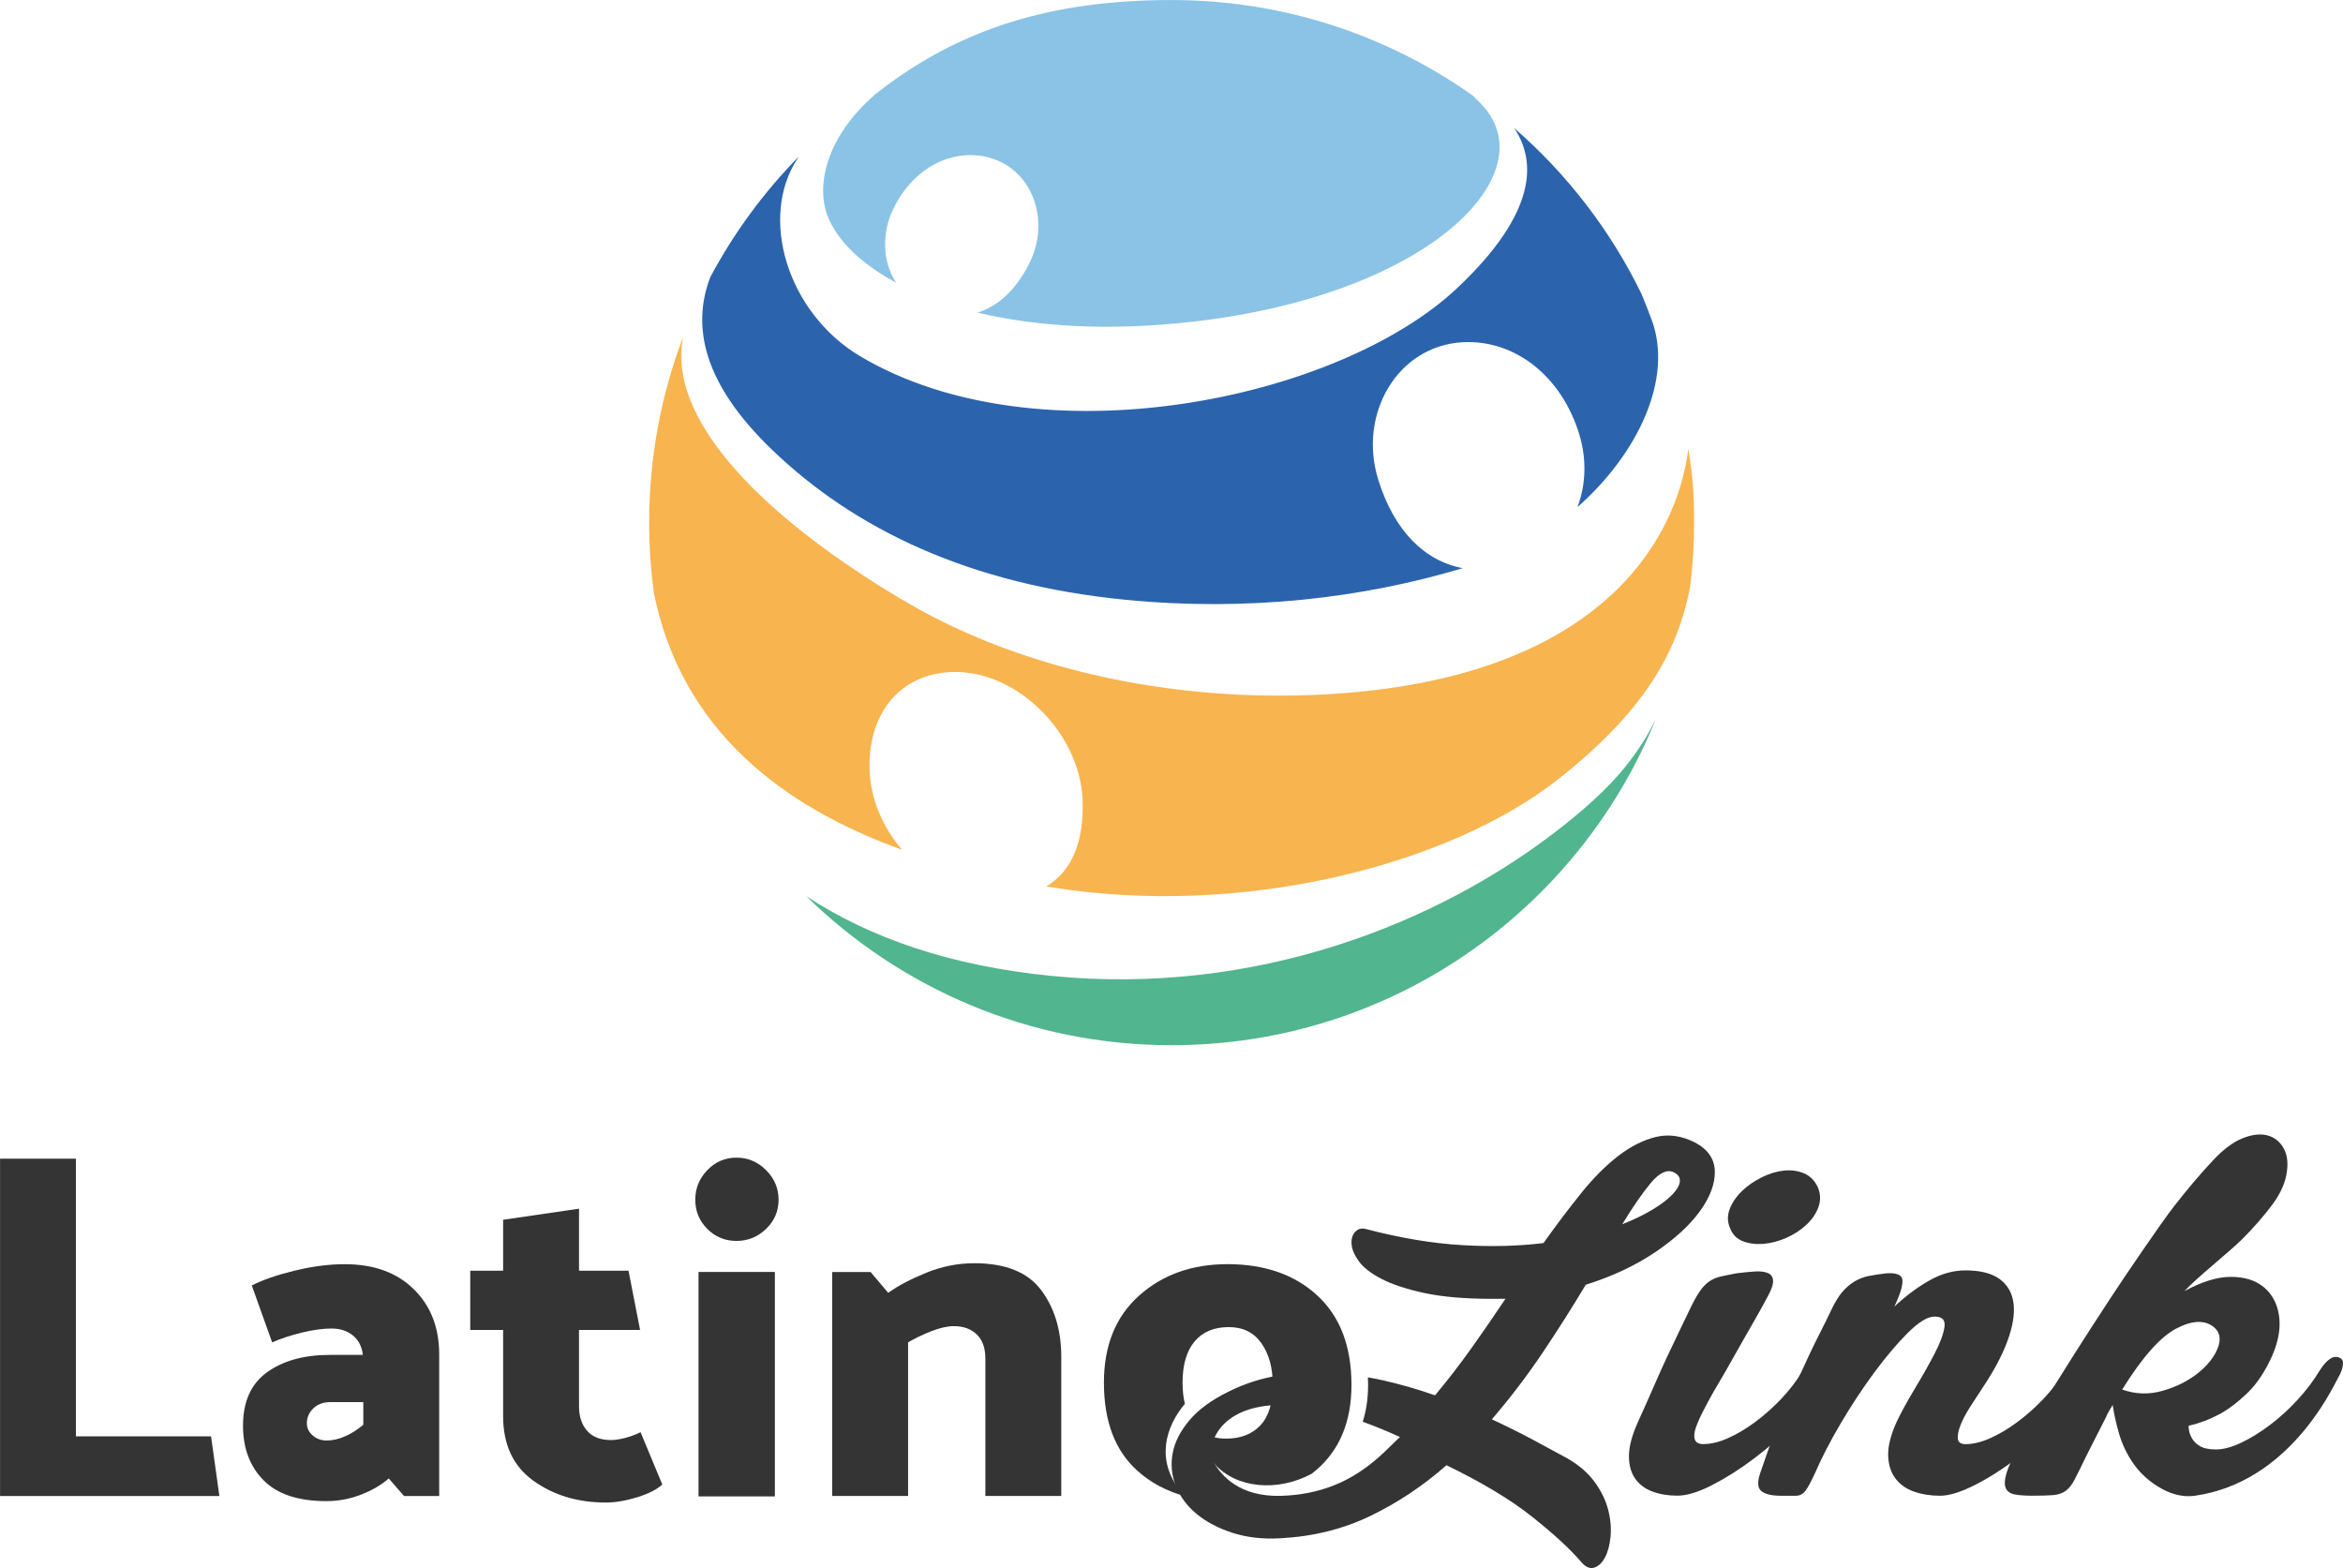<?xml version="1.0" encoding="UTF-8" standalone="no"?>
<!-- Created with Inkscape (http://www.inkscape.org/) -->

<svg
   version="1.1"
   id="svg1"
   width="491.285"
   height="328.8"
   viewBox="0 0 491.285 328.8"
   sodipodi:docname="Diseño WEB.ai"
   xmlns:inkscape="http://www.inkscape.org/namespaces/inkscape"
   xmlns:sodipodi="http://sodipodi.sourceforge.net/DTD/sodipodi-0.dtd"
   xmlns="http://www.w3.org/2000/svg"
   xmlns:svg="http://www.w3.org/2000/svg">
  <defs
     id="defs1">
    <clipPath
       clipPathUnits="userSpaceOnUse"
       id="clipPath75">
      <path
         d="M 0,3370.479 H 1920 V 0 H 0 Z"
         transform="translate(-1643.707,-311.167)"
         id="path75" />
    </clipPath>
    <clipPath
       clipPathUnits="userSpaceOnUse"
       id="clipPath77">
      <path
         d="M 0,3370.479 H 1920 V 0 H 0 Z"
         transform="translate(-1630.223,-424.671)"
         id="path77" />
    </clipPath>
    <clipPath
       clipPathUnits="userSpaceOnUse"
       id="clipPath79">
      <path
         d="M 0,3370.479 H 1920 V 0 H 0 Z"
         transform="translate(-1663.057,-370.183)"
         id="path79" />
    </clipPath>
    <clipPath
       clipPathUnits="userSpaceOnUse"
       id="clipPath81">
      <path
         d="M 0,3370.479 H 1920 V 0 H 0 Z"
         transform="translate(-1657.252,-390.583)"
         id="path81" />
    </clipPath>
    <clipPath
       clipPathUnits="userSpaceOnUse"
       id="clipPath83">
      <path
         d="M 0,3370.479 H 1920 V 0 H 0 Z"
         transform="translate(-1660.62,-253.006)"
         id="path83" />
    </clipPath>
    <clipPath
       clipPathUnits="userSpaceOnUse"
       id="clipPath85">
      <path
         d="M 0,3370.479 H 1920 V 0 H 0 Z"
         transform="translate(-1432.045,-205.509)"
         id="path85" />
    </clipPath>
    <clipPath
       clipPathUnits="userSpaceOnUse"
       id="clipPath87">
      <path
         d="M 0,3370.479 H 1920 V 0 H 0 Z"
         transform="translate(-1448.931,-214.243)"
         id="path87" />
    </clipPath>
    <clipPath
       clipPathUnits="userSpaceOnUse"
       id="clipPath89">
      <path
         d="M 0,3370.479 H 1920 V 0 H 0 Z"
         transform="translate(-1492.821,-204.49)"
         id="path89" />
    </clipPath>
    <clipPath
       clipPathUnits="userSpaceOnUse"
       id="clipPath91">
      <path
         d="M 0,3370.479 H 1920 V 0 H 0 Z"
         transform="translate(0,-2.5000001e-5)"
         id="path91" />
    </clipPath>
    <clipPath
       clipPathUnits="userSpaceOnUse"
       id="clipPath93">
      <path
         d="M 0,3370.479 H 1920 V 0 H 0 Z"
         transform="translate(-1550.759,-242.121)"
         id="path93" />
    </clipPath>
    <clipPath
       clipPathUnits="userSpaceOnUse"
       id="clipPath95">
      <path
         d="M 0,3370.479 H 1920 V 0 H 0 Z"
         transform="translate(-1604.73,-237.025)"
         id="path95" />
    </clipPath>
    <clipPath
       clipPathUnits="userSpaceOnUse"
       id="clipPath97">
      <path
         d="M 0,3370.479 H 1920 V 0 H 0 Z"
         transform="translate(-1683.422,-254.071)"
         id="path97" />
    </clipPath>
    <clipPath
       clipPathUnits="userSpaceOnUse"
       id="clipPath99">
      <path
         d="M 0,3370.479 H 1920 V 0 H 0 Z"
         transform="translate(-1709.264,-222.439)"
         id="path99" />
    </clipPath>
    <clipPath
       clipPathUnits="userSpaceOnUse"
       id="clipPath101">
      <path
         d="M 0,3370.479 H 1920 V 0 H 0 Z"
         transform="translate(-1745.736,-232.047)"
         id="path101" />
    </clipPath>
  </defs>
  <sodipodi:namedview
     id="namedview1"
     pagecolor="#ffffff"
     bordercolor="#000000"
     borderopacity="0.25"
     inkscape:showpageshadow="2"
     inkscape:pageopacity="0.0"
     inkscape:pagecheckerboard="0"
     inkscape:deskcolor="#d1d1d1">
    <inkscape:page
       x="0"
       y="2.4295805e-05"
       width="491.285"
       height="328.8"
       id="page2"
       margin="0"
       bleed="0" />
  </sodipodi:namedview>
  <g
     id="layer-MC1"
     inkscape:groupmode="layer"
     inkscape:label="Capa 2"
     transform="translate(-1863.393,-3906.281)">
    <path
       id="path74"
       d="m 0,0 c -19.914,-15.911 -49.119,-27.014 -80.77,-23.875 -16.045,1.592 -28.538,5.966 -38.612,12.529 14.818,-14.489 35.09,-23.424 57.451,-23.424 34.433,0 63.915,21.178 76.145,51.217 C 10.924,9.941 6.793,5.428 0,0"
       style="fill:#51b58f;fill-opacity:1;fill-rule:nonzero;stroke:none"
       transform="matrix(1.333,0,0,-1.333,2191.609,4079.084)"
       clip-path="url(#clipPath75)" />
    <path
       id="path76"
       d="m 0,0 c -0.393,0.386 -0.746,0.741 -1.066,1.071 -13.391,9.465 -29.736,15.027 -47.381,15.027 -18.831,0 -33.538,-4.481 -46.574,-14.801 -8.147,-7.061 -9.363,-14.856 -7.429,-19.437 1.562,-3.698 5.203,-7.287 10.67,-10.22 -2.201,3.392 -2.262,7.844 -0.422,11.647 2.967,6.132 8.791,9.389 14.501,8.164 7.196,-1.544 10.313,-9.804 6.941,-16.641 -2.112,-4.282 -4.984,-6.897 -8.208,-7.877 9.066,-2.171 20.435,-2.953 33.744,-1.447 C -7.347,-30.226 10.954,-10.745 0,0"
       style="fill:#8ac3e5;fill-opacity:1;fill-rule:nonzero;stroke:none"
       transform="matrix(1.333,0,0,-1.333,2173.631,3927.745)"
       clip-path="url(#clipPath77)" />
    <path
       id="path78"
       d="m 0,0 c -1.894,-14.955 -14.442,-35.497 -54.62,-38.456 -24.955,-1.838 -49.653,3.483 -67.973,14.111 -18.295,10.614 -38.404,27.019 -35.552,41.884 -3.435,-9.057 -5.321,-18.877 -5.321,-29.138 0,-3.756 0.257,-7.451 0.745,-11.072 4.316,-21.375 19.988,-33.52 39.039,-40.391 -3.036,3.515 -4.852,7.866 -5.083,12.095 -0.505,9.222 4.679,15.564 12.865,15.865 10.318,0.379 20.122,-9.623 20.602,-19.925 0.321,-6.882 -1.803,-11.516 -5.703,-13.79 0.177,-0.03 0.353,-0.061 0.53,-0.09 30.197,-4.982 62.843,3.413 80.032,16.968 12.771,10.071 18.758,19.392 20.756,30.505 0.385,3.225 0.588,6.506 0.588,9.835 C 0.905,-7.079 0.702,-4.322 0,0"
       style="fill:#f8b44f;fill-opacity:1;fill-rule:nonzero;stroke:none"
       transform="matrix(1.333,0,0,-1.333,2217.409,4000.396)"
       clip-path="url(#clipPath79)" />
    <path
       id="path80"
       d="m 0,0 c -0.539,1.422 -1.052,2.729 -1.55,3.944 -4.878,10.013 -11.727,18.888 -20.047,26.117 3.399,-5.038 3.841,-13.098 -8.913,-25.136 -18.862,-17.802 -66.037,-27.399 -93.973,-10.746 -11.448,6.825 -15.955,21.806 -9.831,31.081 0.081,0.122 0.162,0.241 0.243,0.362 -5.523,-5.615 -10.244,-12.02 -13.979,-19.031 -2.973,-7.81 -1.056,-16.753 9.673,-27.091 13.135,-12.658 31.286,-21.256 55.646,-23.644 19.341,-1.896 37.456,0.295 53.056,4.975 -5.957,1.114 -10.79,5.804 -13.313,13.97 -3.163,10.242 2.999,21.02 13.334,21.567 8.202,0.433 15.567,-5.383 18.325,-14.558 1.148,-3.82 1.04,-7.855 -0.306,-11.373 C -2.2,-21.258 3.548,-9.369 0,0"
       style="fill:#2b64ad;fill-opacity:1;fill-rule:nonzero;stroke:none"
       transform="matrix(1.333,0,0,-1.333,2209.669,3973.195)"
       clip-path="url(#clipPath81)" />
    <path
       id="path82"
       d="m 0,0 c -0.711,-0.767 -1.737,-1.559 -3.076,-2.38 -1.341,-0.82 -2.968,-1.614 -4.882,-2.379 1.694,2.79 3.2,4.964 4.512,6.523 1.313,1.559 2.489,2.119 3.529,1.682 C 0.792,3.118 1.135,2.652 1.108,2.051 1.079,1.449 0.71,0.765 0,0 M 3.446,8.122 C 1.367,9.16 -0.656,9.448 -2.625,8.984 -4.594,8.518 -6.563,7.534 -8.533,6.03 c -1.969,-1.505 -3.925,-3.46 -5.866,-5.866 -1.942,-2.407 -3.925,-5.033 -5.948,-7.877 -3.884,-0.492 -8.163,-0.602 -12.84,-0.328 -4.677,0.273 -9.723,1.121 -15.138,2.543 -0.656,0.165 -1.204,0.014 -1.641,-0.451 -0.438,-0.465 -0.629,-1.107 -0.574,-1.928 0.054,-0.82 0.437,-1.723 1.149,-2.707 0.71,-0.985 1.913,-1.915 3.61,-2.79 1.694,-0.875 3.95,-1.613 6.769,-2.215 2.816,-0.602 6.358,-0.902 10.624,-0.902 h 2.051 c -1.751,-2.626 -3.541,-5.224 -5.373,-7.795 -1.834,-2.572 -3.733,-5.033 -5.702,-7.384 -2.626,0.929 -5.321,1.709 -8.082,2.339 -0.824,0.187 -1.648,0.347 -2.472,0.493 0.017,-0.389 0.028,-0.784 0.028,-1.185 0,-2.11 -0.283,-4.043 -0.844,-5.801 1.826,-0.657 3.775,-1.451 5.857,-2.402 -2.737,-2.461 -7.716,-8.949 -18.732,-9.252 -6.59,-0.181 -9.322,3.259 -10.419,5.019 -1.625,2.607 0.481,9.283 10.482,9.277 v 1.941 c 0.032,0.391 0.054,0.793 0.054,1.218 0,0.413 -0.022,0.81 -0.054,1.2 v 0.328 c -0.144,-0.021 -0.289,-0.034 -0.432,-0.057 -2.736,-0.439 -5.362,-1.286 -7.877,-2.543 -2.68,-1.313 -4.732,-2.818 -6.153,-4.513 -1.423,-1.696 -2.297,-3.419 -2.626,-5.169 -0.328,-1.751 -0.164,-3.46 0.493,-5.128 0.656,-1.668 1.735,-3.13 3.241,-4.389 1.503,-1.258 3.39,-2.257 5.661,-2.995 2.269,-0.738 4.799,-1.026 7.589,-0.861 5.141,0.274 9.858,1.449 14.153,3.527 4.293,2.08 8.272,4.731 11.938,7.959 5.632,-2.736 10.132,-5.442 13.496,-8.123 3.363,-2.679 5.893,-5.004 7.589,-6.973 0.71,-0.875 1.408,-1.217 2.092,-1.026 0.683,0.192 1.258,0.711 1.723,1.559 0.464,0.848 0.765,1.942 0.903,3.282 0.136,1.341 0.013,2.762 -0.369,4.266 -0.384,1.505 -1.095,2.967 -2.134,4.389 -1.039,1.422 -2.461,2.653 -4.266,3.692 -1.587,0.875 -3.378,1.846 -5.374,2.913 -1.997,1.067 -4.172,2.146 -6.523,3.241 2.954,3.446 5.647,6.986 8.082,10.625 2.433,3.637 4.662,7.151 6.686,10.543 4.157,1.312 7.781,3.007 10.872,5.086 3.089,2.079 5.442,4.226 7.056,6.441 1.612,2.215 2.406,4.308 2.379,6.277 C 6.577,5.497 5.524,7.027 3.446,8.122"
       style="fill:#353435;fill-opacity:1;fill-rule:nonzero;stroke:none"
       transform="matrix(1.333,0,0,-1.333,2214.16,4156.632)"
       clip-path="url(#clipPath83)" />
    <path
       id="path84"
       d="m 0,0 h -34.501 v 53.066 h 11.937 V 9.39 h 21.253 z"
       style="fill:#353435;fill-opacity:1;fill-rule:nonzero;stroke:none"
       transform="matrix(1.333,0,0,-1.333,1909.394,4219.962)"
       clip-path="url(#clipPath85)" />
    <path
       id="path86"
       d="M 0,0 C 0.921,0 1.88,0.218 2.875,0.655 3.869,1.091 4.828,1.698 5.75,2.474 V 6.041 H 0.583 C -0.535,6.041 -1.432,5.714 -2.111,5.059 -2.791,4.403 -3.13,3.614 -3.13,2.693 -3.13,1.965 -2.828,1.334 -2.22,0.8 -1.614,0.266 -0.873,0 0,0 m 2.839,27.732 c 4.56,0 8.176,-1.311 10.845,-3.93 2.668,-2.621 4.003,-6.042 4.003,-10.264 V -8.735 H 12.156 L 9.754,-5.969 C 8.589,-6.988 7.133,-7.837 5.386,-8.516 3.639,-9.195 1.82,-9.535 -0.073,-9.535 c -4.416,0 -7.704,1.091 -9.863,3.275 -2.159,2.184 -3.238,5.046 -3.238,8.589 0,3.785 1.261,6.587 3.784,8.407 2.523,1.819 5.824,2.729 9.9,2.729 h 5.167 c -0.145,1.311 -0.667,2.33 -1.565,3.058 -0.898,0.727 -2.026,1.091 -3.384,1.091 -1.359,0 -2.924,-0.218 -4.695,-0.655 -1.772,-0.436 -3.312,-0.946 -4.622,-1.528 l -3.203,8.953 c 1.698,0.873 3.942,1.649 6.733,2.329 2.79,0.679 5.423,1.019 7.898,1.019"
       style="fill:#353435;fill-opacity:1;fill-rule:nonzero;stroke:none"
       transform="matrix(1.333,0,0,-1.333,1931.908,4208.316)"
       clip-path="url(#clipPath87)" />
    <path
       id="path88"
       d="m 0,0 c -4.416,0 -8.213,1.139 -11.391,3.421 -3.179,2.28 -4.768,5.677 -4.768,10.19 v 13.535 h -5.168 v 9.317 h 5.168 v 8.01 L -4.221,46.22 V 36.463 H 3.567 L 5.386,27.146 H -4.221 V 15.14 c 0,-1.602 0.424,-2.888 1.273,-3.858 0.849,-0.971 2.099,-1.456 3.749,-1.456 0.63,0 1.37,0.11 2.22,0.328 0.848,0.218 1.661,0.52 2.438,0.91 L 8.88,2.839 C 8.055,2.062 6.745,1.394 4.95,0.837 3.154,0.28 1.504,0 0,0"
       style="fill:#353435;fill-opacity:1;fill-rule:nonzero;stroke:none"
       transform="matrix(1.333,0,0,-1.333,1990.428,4221.32)"
       clip-path="url(#clipPath89)" />
    <path
       id="path90"
       d="m 1519.783,205.509 h -12.01 v 35.302 h 12.01 z m 0.582,46.656 c 0,-1.795 -0.655,-3.324 -1.965,-4.585 -1.311,-1.263 -2.864,-1.892 -4.659,-1.892 -1.796,0 -3.324,0.629 -4.585,1.892 -1.263,1.261 -1.893,2.79 -1.893,4.585 0,1.795 0.63,3.349 1.893,4.659 1.261,1.31 2.789,1.965 4.585,1.965 1.795,0 3.348,-0.655 4.659,-1.965 1.31,-1.31 1.965,-2.864 1.965,-4.659"
       style="fill:#353435;fill-opacity:1;fill-rule:nonzero;stroke:none"
       transform="matrix(1.333,0,0,-1.333,0,4493.973)"
       clip-path="url(#clipPath91)" />
    <path
       id="path92"
       d="m 0,0 c 4.901,0 8.407,-1.408 10.518,-4.222 2.111,-2.814 3.166,-6.308 3.166,-10.481 V -36.612 H 1.747 v 21.618 c 0,1.649 -0.45,2.912 -1.347,3.785 -0.898,0.873 -2.099,1.31 -3.603,1.31 -1.019,0 -2.208,-0.267 -3.566,-0.801 -1.359,-0.534 -2.573,-1.117 -3.64,-1.746 v -24.166 h -11.937 v 35.229 h 6.042 l 2.766,-3.275 c 1.552,1.116 3.553,2.17 6.004,3.166 C -5.084,-0.498 -2.573,0 0,0"
       style="fill:#353435;fill-opacity:1;fill-rule:nonzero;stroke:none"
       transform="matrix(1.333,0,0,-1.333,2067.679,4171.146)"
       clip-path="url(#clipPath93)" />
    <path
       id="path94"
       d="m 0,0 c -3.566,3.299 -8.286,4.95 -14.157,4.95 -5.581,0 -10.215,-1.651 -13.902,-4.95 -3.689,-3.3 -5.532,-7.861 -5.532,-13.684 0,-6.114 1.771,-10.749 5.313,-13.902 2.116,-1.885 4.607,-3.202 7.469,-3.96 -0.267,0.261 -0.489,0.504 -0.657,0.709 -4.075,4.973 -2.376,10.298 0.606,13.805 -0.234,0.996 -0.358,2.108 -0.358,3.348 0,2.814 0.631,4.974 1.893,6.478 1.261,1.504 3.057,2.257 5.387,2.257 2.231,0 3.941,-0.85 5.131,-2.548 1.188,-1.699 1.783,-3.883 1.783,-6.551 0,-2.863 -0.655,-4.986 -1.965,-6.369 -1.31,-1.383 -3.106,-2.074 -5.386,-2.074 -1.652,0 -3.009,0.427 -4.077,1.278 0.34,-1.896 1.006,-3.848 2.266,-5.265 3.408,-3.833 9.885,-4.437 15.267,-1.546 0.199,0.155 0.397,0.311 0.592,0.474 3.784,3.178 5.677,7.679 5.677,13.502 C 5.35,-7.983 3.567,-3.3 0,0"
       style="fill:#353435;fill-opacity:1;fill-rule:nonzero;stroke:none"
       transform="matrix(1.333,0,0,-1.333,2139.64,4177.94)"
       clip-path="url(#clipPath95)" />
    <path
       id="path96"
       d="m 0,0 c 0.434,-1.058 0.466,-2.099 0.093,-3.125 -0.373,-1.026 -1.012,-1.959 -1.912,-2.799 -0.902,-0.839 -1.959,-1.524 -3.172,-2.052 -1.213,-0.528 -2.411,-0.839 -3.592,-0.932 -1.182,-0.094 -2.254,0.046 -3.217,0.419 -0.966,0.373 -1.633,1.057 -2.006,2.053 -0.436,0.994 -0.452,2.005 -0.047,3.032 0.403,1.025 1.04,1.959 1.912,2.798 0.871,0.84 1.897,1.554 3.079,2.145 1.18,0.591 2.347,0.948 3.498,1.073 1.15,0.125 2.206,-0.016 3.171,-0.419 C -1.229,1.788 -0.499,1.057 0,0 m -7.927,-17.267 c -0.623,-1.182 -1.322,-2.441 -2.099,-3.778 -0.779,-1.338 -1.539,-2.675 -2.286,-4.011 -0.746,-1.338 -1.478,-2.628 -2.192,-3.871 -0.716,-1.245 -1.352,-2.332 -1.912,-3.266 -0.56,-0.994 -1.089,-1.974 -1.586,-2.938 -0.499,-0.964 -0.886,-1.835 -1.166,-2.611 -0.28,-0.779 -0.343,-1.416 -0.186,-1.913 0.154,-0.498 0.606,-0.746 1.352,-0.746 1.18,0 2.472,0.31 3.871,0.933 1.399,0.62 2.813,1.46 4.245,2.518 1.43,1.057 2.798,2.27 4.105,3.638 1.305,1.368 2.425,2.83 3.357,4.385 0.621,0.994 1.26,1.663 1.913,2.005 0.653,0.342 1.197,0.388 1.632,0.14 0.435,-0.249 0.684,-0.732 0.747,-1.446 0.061,-0.715 -0.219,-1.602 -0.84,-2.658 -1.058,-1.928 -2.581,-3.934 -4.571,-6.017 -1.991,-2.085 -4.121,-3.98 -6.39,-5.691 -2.271,-1.711 -4.494,-3.125 -6.67,-4.244 -2.178,-1.12 -4.011,-1.679 -5.504,-1.679 -1.431,0 -2.736,0.217 -3.918,0.653 -1.18,0.434 -2.099,1.134 -2.751,2.098 -0.653,0.965 -0.964,2.177 -0.934,3.639 0.033,1.46 0.514,3.218 1.446,5.27 0.934,2.053 1.759,3.903 2.472,5.551 0.716,1.647 1.4,3.171 2.053,4.571 0.653,1.399 1.274,2.705 1.865,3.918 0.591,1.213 1.167,2.409 1.726,3.591 0.56,1.181 1.073,2.113 1.539,2.799 0.467,0.684 0.964,1.213 1.493,1.586 0.527,0.373 1.134,0.636 1.819,0.793 0.684,0.154 1.523,0.326 2.519,0.513 0.994,0.124 1.927,0.217 2.799,0.279 0.87,0.061 1.569,-0.015 2.099,-0.233 0.527,-0.218 0.807,-0.622 0.839,-1.213 0.031,-0.591 -0.266,-1.445 -0.886,-2.565"
       style="fill:#353435;fill-opacity:1;fill-rule:nonzero;stroke:none"
       transform="matrix(1.333,0,0,-1.333,2244.562,4155.212)"
       clip-path="url(#clipPath97)" />
    <path
       id="path98"
       d="m 0,0 c -0.623,-0.933 -1.26,-1.912 -1.912,-2.939 -0.654,-1.026 -1.152,-1.975 -1.493,-2.845 -0.343,-0.871 -0.483,-1.586 -0.42,-2.145 0.061,-0.56 0.466,-0.84 1.213,-0.84 1.18,0 2.471,0.31 3.871,0.933 1.399,0.621 2.813,1.461 4.244,2.519 1.43,1.056 2.799,2.269 4.105,3.638 1.306,1.367 2.426,2.829 3.358,4.384 0.621,0.994 1.26,1.663 1.912,2.006 0.654,0.341 1.197,0.388 1.633,0.139 0.435,-0.248 0.684,-0.731 0.746,-1.446 0.062,-0.715 -0.218,-1.601 -0.839,-2.658 -1.058,-1.928 -2.582,-3.934 -4.571,-6.017 -1.991,-2.084 -4.104,-3.98 -6.344,-5.69 -2.239,-1.712 -4.463,-3.126 -6.669,-4.245 -2.209,-1.119 -4.027,-1.679 -5.458,-1.679 -1.492,0 -2.861,0.218 -4.104,0.653 -1.245,0.435 -2.225,1.134 -2.938,2.099 -0.716,0.964 -1.089,2.176 -1.12,3.638 -0.032,1.46 0.42,3.219 1.353,5.271 0.746,1.554 1.709,3.312 2.891,5.271 1.181,1.959 2.208,3.778 3.079,5.457 0.87,1.678 1.383,3.078 1.539,4.198 0.155,1.119 -0.42,1.647 -1.725,1.585 -1.059,-0.063 -2.426,-0.933 -4.106,-2.612 -1.678,-1.679 -3.436,-3.763 -5.27,-6.25 -1.835,-2.488 -3.577,-5.131 -5.224,-7.929 -1.648,-2.799 -2.97,-5.35 -3.965,-7.649 -0.622,-1.369 -1.135,-2.332 -1.539,-2.893 -0.405,-0.559 -0.917,-0.839 -1.539,-0.839 h -2.332 c -1.492,0 -2.533,0.248 -3.125,0.746 -0.59,0.497 -0.637,1.461 -0.14,2.892 0.499,1.43 0.965,2.767 1.399,4.012 0.436,1.243 0.965,2.58 1.586,4.011 0.872,2.052 1.679,3.902 2.425,5.55 0.747,1.647 1.446,3.172 2.099,4.571 0.654,1.4 1.291,2.706 1.912,3.918 0.622,1.213 1.213,2.409 1.773,3.592 0.56,1.18 1.134,2.113 1.726,2.799 0.59,0.683 1.227,1.226 1.912,1.631 0.684,0.404 1.414,0.684 2.192,0.84 0.777,0.155 1.695,0.295 2.753,0.42 1.616,0.124 2.471,-0.219 2.565,-1.026 0.093,-0.809 -0.327,-2.208 -1.26,-4.198 1.803,1.679 3.638,3.046 5.504,4.104 1.866,1.058 3.762,1.586 5.691,1.586 2.362,0 4.166,-0.466 5.41,-1.398 C 4.041,16.231 4.757,14.94 4.944,13.293 5.13,11.644 4.804,9.685 3.965,7.416 3.125,5.145 1.803,2.673 0,0"
       style="fill:#353435;fill-opacity:1;fill-rule:nonzero;stroke:none"
       transform="matrix(1.333,0,0,-1.333,2279.018,4197.389)"
       clip-path="url(#clipPath99)" />
    <path
       id="path100"
       d="m 0,0 c -1.431,1.181 -3.405,1.119 -5.924,-0.186 -2.518,-1.307 -5.364,-4.51 -8.535,-9.609 2.113,-0.747 4.245,-0.809 6.39,-0.187 2.145,0.621 3.979,1.539 5.504,2.752 C -1.042,-6.017 0,-4.711 0.559,-3.312 1.12,-1.912 0.933,-0.809 0,0 m -28.639,-26.493 c -1.056,0 -1.942,0.062 -2.658,0.188 -0.714,0.125 -1.197,0.442 -1.446,0.946 -0.248,0.504 -0.233,1.259 0.046,2.268 0.28,1.007 0.919,2.422 1.913,4.247 0.933,1.74 2.162,3.872 3.685,6.39 1.525,2.519 3.203,5.224 5.037,8.116 1.834,2.892 3.793,5.923 5.877,9.095 2.083,3.172 7.818,11.634 9.933,14.339 2.114,2.706 4.135,5.084 6.063,7.137 1.617,1.74 3.172,2.906 4.665,3.498 1.493,0.59 2.782,0.746 3.871,0.466 1.088,-0.28 1.927,-0.918 2.519,-1.912 0.59,-0.996 0.793,-2.208 0.606,-3.638 C 11.285,22.905 10.524,21.133 9.187,19.329 7.849,17.525 6.248,15.692 4.383,13.826 2.517,11.96 -2.861,7.68 -4.664,5.69 -1.928,7.182 0.513,7.929 2.658,7.929 4.805,7.929 6.53,7.384 7.836,6.297 9.142,5.208 9.935,3.715 10.214,1.819 10.494,-0.079 10.136,-2.178 9.142,-4.478 8.022,-6.966 6.717,-8.925 5.224,-10.355 3.731,-11.786 2.3,-12.874 0.933,-13.62 c -1.618,-0.872 -3.265,-1.492 -4.944,-1.865 0,-0.685 0.154,-1.307 0.466,-1.866 0.248,-0.499 0.668,-0.933 1.26,-1.306 0.59,-0.373 1.446,-0.56 2.565,-0.56 1.18,0 2.519,0.357 4.011,1.073 1.493,0.714 3,1.647 4.525,2.799 1.523,1.149 2.969,2.471 4.337,3.964 1.368,1.493 2.519,3.016 3.452,4.571 0.62,0.994 1.259,1.663 1.912,2.005 0.653,0.342 1.683,0.067 1.747,-0.648 0.061,-0.715 -0.219,-1.601 -0.84,-2.658 -1.058,-1.928 -7.8,-16.291 -22.409,-18.382 -2.34,-0.335 -4.338,0.497 -5.923,1.493 -1.586,0.994 -2.878,2.222 -3.872,3.684 -0.995,1.461 -1.725,3.016 -2.192,4.664 -0.467,1.647 -0.793,3.126 -0.98,4.431 -0.186,-0.312 -0.373,-0.622 -0.559,-0.932 -0.187,-0.312 -0.343,-0.623 -0.467,-0.934 l -3.171,-6.25 c -0.747,-1.555 -1.339,-2.751 -1.773,-3.591 -0.436,-0.839 -0.918,-1.445 -1.446,-1.819 -0.528,-0.373 -1.181,-0.592 -1.959,-0.653 -0.777,-0.062 -1.88,-0.093 -3.312,-0.093"
       style="fill:#353435;fill-opacity:1;fill-rule:nonzero;stroke:none"
       transform="matrix(1.333,0,0,-1.333,2327.648,4184.577)"
       clip-path="url(#clipPath101)" />
  </g>
</svg>
